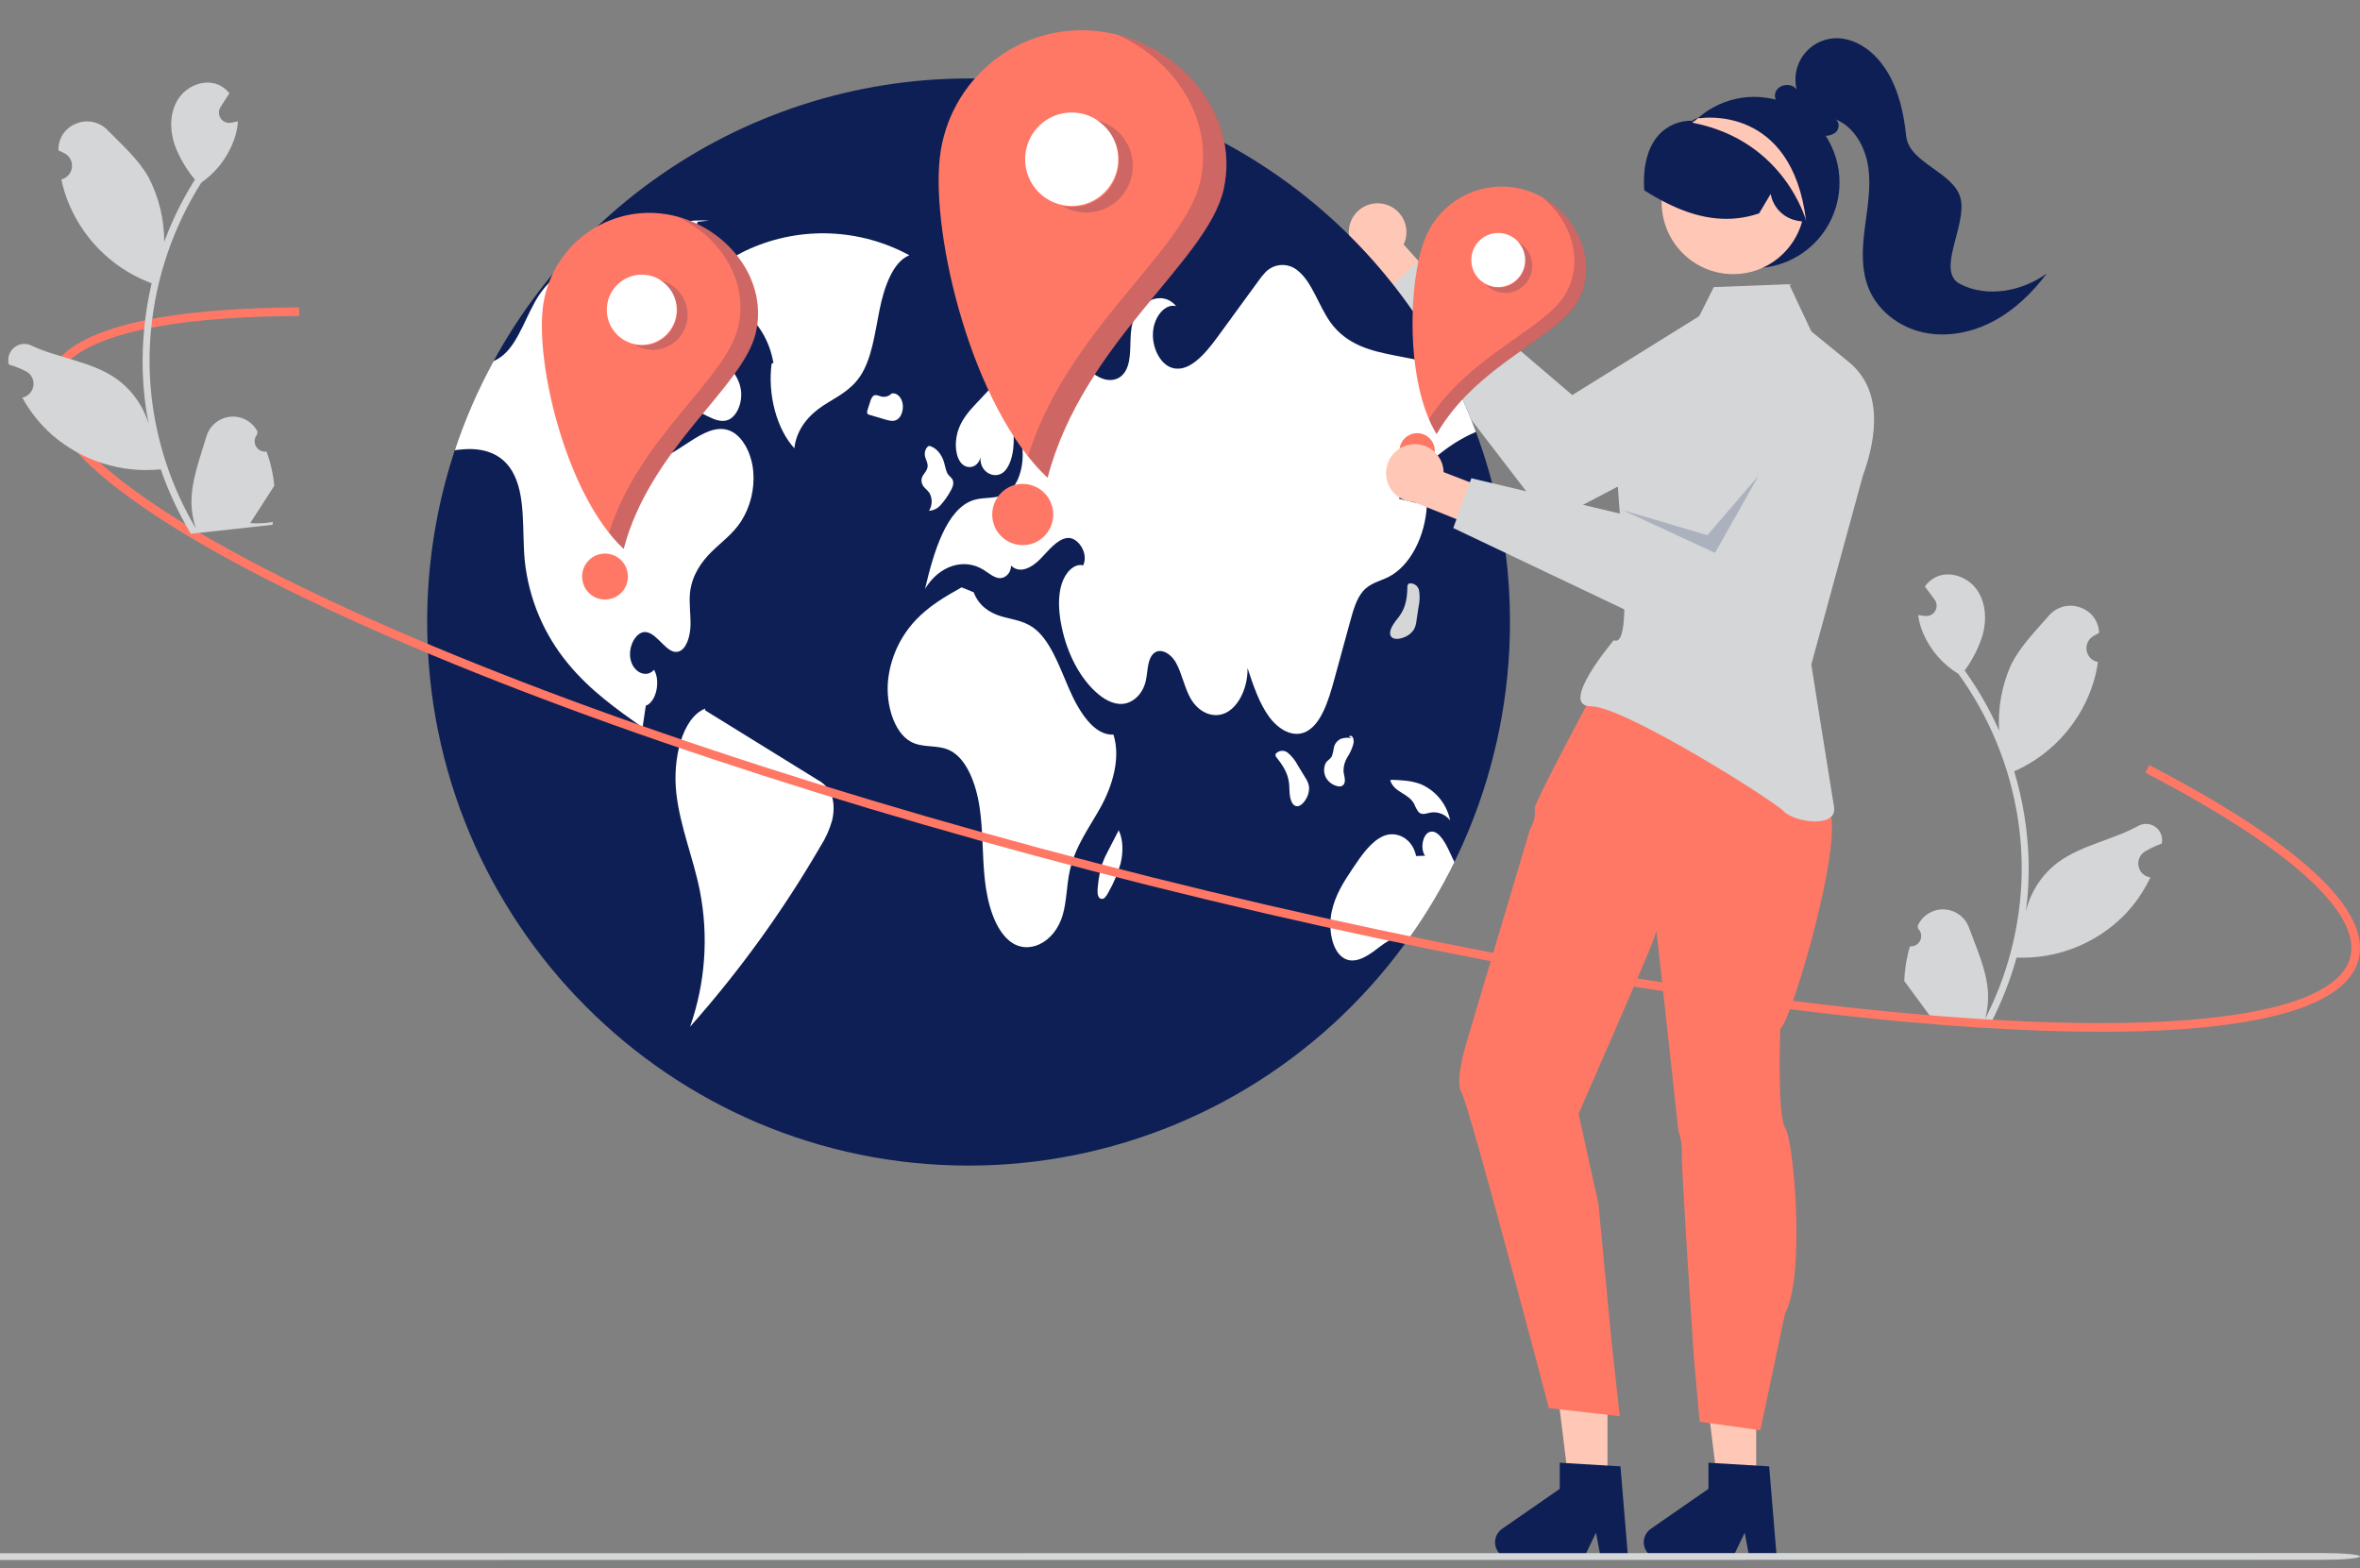 <svg width="310" height="206" viewBox="0 0 310 206" fill="none" xmlns="http://www.w3.org/2000/svg">
<rect x="0" y="0" width="310" height="206" fill="#808080" stroke="none"/>
<g clip-path="url(#clip0_43_20095)">
<path d="M250.879 124.306C251.156 124.331 251.434 124.271 251.676 124.133C251.918 123.994 252.111 123.785 252.23 123.532C252.35 123.28 252.389 122.996 252.342 122.721C252.296 122.445 252.166 122.191 251.971 121.992C251.943 121.854 251.923 121.755 251.895 121.617C251.909 121.588 251.922 121.559 251.936 121.529C252.246 120.879 252.742 120.335 253.359 119.966C253.976 119.598 254.688 119.42 255.406 119.456C256.123 119.493 256.814 119.741 257.392 120.17C257.969 120.599 258.407 121.19 258.651 121.868C259.627 124.576 260.902 127.302 261.116 130.127C261.21 131.376 261.088 132.631 260.755 133.838C263.597 128.308 265.221 122.229 265.518 116.013C265.591 114.453 265.577 112.89 265.476 111.332C265.392 110.054 265.253 108.783 265.057 107.519C263.99 100.657 261.316 94.147 257.256 88.524C255.222 87.283 253.616 85.447 252.654 83.261C252.305 82.475 252.071 81.643 251.96 80.79C252.194 80.832 252.432 80.863 252.667 80.889C252.74 80.897 252.817 80.904 252.89 80.911L252.918 80.914C253.176 80.938 253.436 80.886 253.665 80.765C253.895 80.644 254.085 80.459 254.212 80.233C254.339 80.006 254.399 79.747 254.383 79.487C254.367 79.227 254.277 78.978 254.123 78.768C254.027 78.638 253.931 78.508 253.835 78.377C253.69 78.176 253.541 77.979 253.395 77.778C253.378 77.759 253.362 77.739 253.348 77.718C253.18 77.489 253.013 77.263 252.846 77.034C253.193 76.544 253.649 76.142 254.177 75.858C256.004 74.895 258.425 75.734 259.635 77.41C260.849 79.086 260.987 81.364 260.446 83.361C259.926 85.058 259.122 86.654 258.069 88.081C258.16 88.209 258.254 88.334 258.345 88.462C260.003 90.822 261.427 93.338 262.596 95.977C262.417 93.074 262.926 90.17 264.083 87.504C265.244 85.022 267.301 82.983 269.126 80.877C271.319 78.347 275.513 79.692 275.723 83.039C275.725 83.071 275.727 83.104 275.729 83.136C275.466 83.269 275.208 83.411 274.955 83.563C274.638 83.755 274.385 84.039 274.231 84.378C274.077 84.717 274.028 85.094 274.092 85.461C274.155 85.828 274.327 86.168 274.586 86.434C274.845 86.701 275.178 86.884 275.541 86.958L275.578 86.965C275.444 87.888 275.24 88.798 274.969 89.69C274.186 92.177 272.899 94.475 271.19 96.44C269.482 98.404 267.387 99.993 265.037 101.107C264.883 101.178 264.733 101.248 264.579 101.315C265.703 105.059 266.337 108.934 266.466 112.842C266.534 115.147 266.417 117.455 266.115 119.741L266.13 119.66C266.743 117.131 268.206 114.891 270.272 113.319C273.34 111.02 277.557 110.318 280.835 108.508C281.184 108.305 281.584 108.207 281.986 108.225C282.389 108.243 282.778 108.376 283.108 108.608C283.438 108.841 283.694 109.163 283.848 109.538C284.001 109.912 284.044 110.322 283.973 110.721C283.967 110.749 283.962 110.777 283.956 110.806C283.472 110.978 282.999 111.18 282.539 111.411C282.277 111.544 282.019 111.686 281.766 111.838C281.448 112.03 281.196 112.314 281.042 112.653C280.888 112.992 280.839 113.369 280.902 113.736C280.966 114.103 281.138 114.443 281.397 114.71C281.655 114.977 281.988 115.159 282.352 115.233L282.389 115.24C282.416 115.246 282.439 115.25 282.466 115.256C281.563 117.164 280.341 118.903 278.851 120.395C277.013 122.199 274.826 123.607 272.427 124.534C270.027 125.46 267.464 125.884 264.895 125.78L264.891 125.78C264.053 128.789 262.906 131.702 261.468 134.473L250.701 133.97C250.668 133.848 250.639 133.722 250.61 133.6C251.603 133.71 252.607 133.697 253.597 133.561C252.844 132.54 252.091 131.511 251.338 130.489C251.321 130.47 251.305 130.45 251.29 130.429C250.909 129.906 250.523 129.387 250.141 128.865L250.141 128.864C250.191 127.319 250.439 125.787 250.878 124.306L250.879 124.306Z" fill="#D4D6D8"/>
<path d="M181.98 26.846C182.511 26.992 183.002 27.254 183.421 27.612C183.84 27.97 184.176 28.416 184.404 28.918C184.633 29.42 184.749 29.967 184.745 30.519C184.74 31.071 184.615 31.616 184.378 32.114L190.128 38.533L187.096 42.992L179.102 33.814C178.294 33.359 177.681 32.622 177.378 31.744C177.075 30.865 177.104 29.905 177.458 29.046C177.813 28.188 178.469 27.489 179.303 27.084C180.136 26.678 181.089 26.593 181.98 26.846Z" fill="#FFC8B6"/>
<path d="M235.811 42.604C235.293 41.757 234.613 41.021 233.81 40.438C233.008 39.855 232.099 39.437 231.136 39.208C230.172 38.979 229.173 38.943 228.195 39.102C227.218 39.261 226.281 39.613 225.44 40.136L206.529 51.895L186.13 34.486L181.055 39.231L203.59 68.585L232.879 53.255C232.195 53.613 236.637 43.954 235.811 42.604Z" fill="#D4D6D8"/>
<path d="M198.346 81.705C198.348 91.082 196.51 100.368 192.937 109.031C189.363 117.695 184.125 125.566 177.521 132.197C170.917 138.828 163.076 144.087 154.447 147.674C145.818 151.262 136.569 153.107 127.23 153.106C87.954 153.106 56.113 121.138 56.113 81.705C56.106 74.035 57.331 66.414 59.74 59.135C64.47 44.919 73.531 32.556 85.642 23.793C97.753 15.03 112.302 10.312 127.23 10.305C140.104 10.3 152.739 13.806 163.784 20.448C174.829 27.09 183.87 36.618 189.943 48.016C191.448 50.828 192.762 53.74 193.874 56.731C194.028 57.147 194.178 57.564 194.324 57.984V57.988C194.976 59.837 195.55 61.719 196.047 63.637C197.578 69.536 198.351 75.609 198.346 81.705Z" fill="#0E1F55"/>
<path d="M119.449 33.53C116.253 31.795 112.705 30.816 109.075 30.666C105.444 30.517 101.828 31.203 98.502 32.67C95.573 33.95 92.489 36.245 91.512 40.391C95.463 38.049 100.579 41.749 101.596 47.684L101.358 47.749C100.821 51.86 102.02 56.335 104.341 58.884C104.646 56.236 106.38 54.435 108.085 53.309C109.791 52.184 111.677 51.366 112.979 49.431C114.522 47.137 114.914 43.785 115.527 40.727C116.14 37.669 117.303 34.382 119.449 33.53Z" fill="white"/>
<path d="M97.329 68.513C96.235 70.163 94.773 71.198 93.461 72.487C92.154 73.781 90.909 75.526 90.648 77.767C90.482 79.203 90.739 80.663 90.704 82.115C90.668 83.566 90.186 85.201 89.202 85.562C87.65 86.125 86.464 83.229 84.868 83.027C83.6 82.868 82.458 84.871 82.825 86.609C83.193 88.346 84.919 89.116 85.911 87.981C86.808 89.493 86.176 92.234 84.829 92.698C84.686 93.65 84.544 94.598 84.406 95.55C81 93.158 77.559 90.726 74.663 87.224C71.442 83.361 69.444 78.621 68.926 73.61C68.551 69.584 69.108 64.978 67.267 61.88C65.793 59.401 63.264 58.854 60.989 59.009C60.574 59.036 60.155 59.084 59.74 59.136C61.082 55.089 62.787 51.172 64.833 47.434C65.296 47.234 65.726 46.965 66.109 46.636C68.227 44.832 69.167 41.178 70.886 38.651C70.996 38.489 71.111 38.33 71.23 38.175C72.988 35.871 75.342 34.685 77.618 33.582C82.656 31.127 87.839 28.64 93.157 28.981L91.644 29.128C89.878 34.094 88.111 39.06 86.342 44.026C86.073 44.788 85.802 45.551 85.528 46.315C84.524 49.139 83.489 52.146 83.643 55.308C83.734 57.18 84.382 59.179 85.615 59.822C86.764 60.417 88.021 59.687 89.131 58.965C89.601 58.663 90.067 58.362 90.538 58.056C92.225 56.966 94.093 55.847 95.875 56.577C97.507 57.243 98.712 59.469 98.941 61.869C99.151 64.201 98.584 66.538 97.329 68.513Z" fill="white"/>
<path d="M107.364 102.418C102.437 99.372 97.509 96.326 92.582 93.281L92.666 93.064C89.602 94.236 88.331 99.703 88.837 104.174C89.343 108.645 91.06 112.642 91.927 116.999C93.096 122.96 92.655 129.128 90.649 134.86C97.128 127.561 102.861 119.629 107.764 111.182C108.449 110.117 108.971 108.955 109.312 107.735C109.625 106.437 109.577 104.876 108.95 103.835C108.547 103.238 108.002 102.751 107.364 102.418Z" fill="white"/>
<path d="M87.918 47.006C87.395 48.187 87.194 49.762 87.668 50.984C88.153 52.232 89.178 52.796 90.122 53.266L92.845 54.621C93.75 55.071 94.727 55.527 95.65 55.156C96.764 54.709 97.536 52.956 97.336 51.328C97.123 49.597 96.036 48.406 95.031 47.391C93.624 45.972 92.217 44.552 90.809 43.133L90.016 44.108C89.159 44.948 88.449 45.928 87.918 47.006Z" fill="white"/>
<path d="M183.752 65.516C184.977 65.806 186.202 66.095 187.427 66.385C187.213 70.538 185.163 74.382 182.413 75.774C181.267 76.353 179.991 76.567 179.043 77.65C178.186 78.634 177.751 80.165 177.352 81.629C176.653 84.183 175.953 86.738 175.254 89.292C174.503 92.045 173.539 95.104 171.588 96.095C169.912 96.948 167.996 95.905 166.708 94.156C165.42 92.406 164.634 90.054 163.872 87.761C163.919 90.26 162.761 92.712 161.122 93.58C159.478 94.449 157.479 93.664 156.381 91.724C155.59 90.332 155.262 88.495 154.488 87.083C153.714 85.671 152.09 84.862 151.244 86.186C150.687 87.067 150.758 88.416 150.482 89.534C150.051 91.272 148.747 92.362 147.455 92.458C146.167 92.553 144.911 91.807 143.832 90.796C141.608 88.701 139.968 85.377 139.332 81.684C139.052 80.038 138.973 78.245 139.459 76.702C139.945 75.159 141.118 73.969 142.284 74.263C143.05 72.636 141.537 70.478 140.174 70.669C138.807 70.859 137.736 72.331 136.614 73.461C135.496 74.592 133.932 75.413 132.805 74.29C132.813 75.334 131.968 76.024 131.237 75.936C130.51 75.853 129.862 75.266 129.194 74.85C126.614 73.235 123.339 74.306 121.506 77.361C122.652 72.466 124.331 66.849 127.851 65.698C129.289 65.226 130.858 65.615 132.217 64.798C134.623 63.35 135.109 57.88 133.031 55.623C133.295 57.757 133.244 60.248 132.122 61.708C131 63.168 128.645 62.216 128.787 60.058C128.463 61.545 126.851 61.771 126.109 60.629C125.362 59.487 125.425 57.618 125.955 56.254C126.484 54.889 127.385 53.909 128.258 52.969C130.135 50.95 132.039 48.907 134.212 47.638C136.389 46.369 138.902 45.94 141.083 47.202C142.232 47.868 143.244 48.979 144.417 49.566C145.591 50.157 147.08 50.082 147.858 48.701C148.732 47.162 148.321 44.877 148.645 42.953C149.226 39.554 152.611 37.963 154.488 40.209C153.086 39.847 151.636 41.514 151.462 43.533C151.284 45.552 152.299 47.59 153.658 48.201C155.942 49.217 158.178 46.662 159.905 44.298C161.706 41.823 163.511 39.349 165.318 36.877C165.606 36.456 165.93 36.06 166.286 35.694C166.851 35.141 167.606 34.824 168.396 34.807C169.186 34.791 169.953 35.077 170.541 35.607C172.366 37.103 173.223 40.169 174.721 42.279C176.894 45.345 180.145 46.091 183.172 46.686C185.428 47.126 187.685 47.569 189.944 48.015C191.449 50.827 192.763 53.739 193.875 56.73C190.05 58.36 186.522 61.41 183.752 65.516Z" fill="white"/>
<path d="M191.049 113.244C189.356 116.695 187.387 120.002 185.162 123.133C183.739 122.522 182.21 123.613 180.879 124.637C179.488 125.708 177.817 126.751 176.391 125.775C174.933 124.775 174.463 121.979 174.925 119.762C175.387 117.548 176.541 115.787 177.659 114.113C178.844 112.336 180.112 110.491 181.76 109.801C183.412 109.111 185.533 110.087 186.015 112.443L187.185 112.403C186.529 111.499 186.873 109.627 187.754 109.297C188.769 108.913 189.65 110.313 190.251 111.55C190.519 112.11 190.792 112.673 191.049 113.244Z" fill="white"/>
<path d="M146.258 96.49C143.744 96.649 141.753 93.542 140.43 90.486C139.107 87.429 137.899 83.934 135.631 82.378C134.335 81.489 132.858 81.367 131.452 80.936C130.046 80.506 128.575 79.614 127.903 77.799L126.308 77.152C124.202 78.341 122.069 79.552 120.254 81.486C118.219 83.657 116.952 86.439 116.647 89.404C116.342 92.609 117.467 96.182 119.569 97.386C121.229 98.337 123.163 97.737 124.845 98.608C126.947 99.696 128.195 102.856 128.667 105.977C129.139 109.097 129.019 112.34 129.357 115.496C129.695 118.651 130.627 121.935 132.554 123.552C134.966 125.576 138.505 123.894 139.587 120.211C140.118 118.403 140.1 116.364 140.497 114.489C141.196 111.185 143.082 108.734 144.579 106.025C146.075 103.315 147.253 99.635 146.258 96.49Z" fill="white"/>
<path d="M121.418 64.027C121.653 64.244 121.871 64.477 122.073 64.725C122.281 65.086 122.388 65.497 122.381 65.914C122.373 66.331 122.253 66.739 122.033 67.092C122.335 67.075 122.631 66.995 122.902 66.857C123.172 66.719 123.411 66.526 123.603 66.291C124.062 65.766 124.466 65.195 124.808 64.587C125.064 64.168 125.337 63.6 125.163 63.102C125.044 62.761 124.763 62.616 124.566 62.36C124.254 61.955 124.177 61.31 124.015 60.754C123.667 59.551 122.831 58.667 121.924 58.541L122.05 58.565C121.671 58.696 121.407 59.3 121.49 59.843C121.567 60.338 121.883 60.749 121.852 61.254C121.807 61.98 121.084 62.321 121.039 63.047C121.032 63.411 121.168 63.763 121.418 64.027Z" fill="white"/>
<path d="M117.109 51.692C117.113 51.691 117.117 51.691 117.121 51.69C117.197 51.619 117.268 51.543 117.333 51.461L117.109 51.692Z" fill="#D4D6D8"/>
<path d="M117.866 55.101C118.422 54.742 118.732 53.75 118.548 52.919C118.366 52.094 117.72 51.539 117.123 51.691C116.95 51.867 116.736 51.996 116.5 52.066C116.263 52.136 116.013 52.144 115.773 52.09C115.404 51.995 115 51.75 114.68 52.029C114.497 52.237 114.369 52.488 114.308 52.758C114.19 53.123 114.071 53.488 113.953 53.852C113.897 53.983 113.882 54.128 113.911 54.267C113.934 54.323 113.97 54.372 114.017 54.409C114.064 54.447 114.12 54.471 114.179 54.481C114.889 54.691 115.599 54.901 116.309 55.111C116.826 55.264 117.385 55.412 117.866 55.101Z" fill="white"/>
<path d="M171.457 102.144C171.129 101.605 170.801 101.065 170.473 100.526C170.15 99.901 169.71 99.346 169.176 98.891C169.058 98.792 168.922 98.718 168.776 98.672C168.629 98.627 168.475 98.612 168.323 98.627C168.17 98.642 168.022 98.688 167.888 98.761C167.753 98.835 167.635 98.935 167.539 99.055L167.579 99.363C168.327 100.305 169.118 101.352 169.308 102.75C169.383 103.301 169.357 103.872 169.423 104.426C169.488 104.979 169.675 105.553 170.03 105.792C170.547 106.139 171.154 105.628 171.522 105.004C171.85 104.492 171.998 103.884 171.94 103.277C171.858 102.87 171.694 102.484 171.457 102.144Z" fill="white"/>
<path d="M186.061 81.542C186.156 80.917 186.251 80.292 186.346 79.667C186.5 78.981 186.519 78.271 186.403 77.577C186.376 77.426 186.32 77.281 186.237 77.152C186.154 77.023 186.046 76.911 185.919 76.824C185.793 76.737 185.65 76.677 185.5 76.646C185.35 76.615 185.195 76.615 185.045 76.645L184.878 76.907C184.846 78.111 184.78 79.424 184.028 80.616C183.732 81.086 183.346 81.506 183.041 81.972C182.736 82.438 182.511 82.998 182.63 83.41C182.803 84.009 183.595 84.011 184.276 83.772C184.856 83.592 185.359 83.222 185.704 82.721C185.902 82.357 186.024 81.955 186.061 81.542Z" fill="#D4D6D8"/>
<path d="M176.602 102.848C176.763 102.385 176.531 101.854 176.482 101.342C176.459 100.681 176.633 100.028 176.983 99.468C177.331 98.939 177.594 98.36 177.764 97.749C177.836 97.472 177.823 97.178 177.727 96.908C177.618 96.663 177.355 96.551 177.204 96.745L177.527 96.954C177.091 96.876 176.643 96.898 176.216 97.018C175.973 97.111 175.756 97.262 175.583 97.458C175.41 97.654 175.287 97.888 175.223 98.142C175.17 98.537 175.083 98.928 174.963 99.308C174.77 99.706 174.397 99.838 174.163 100.187C174.003 100.496 173.922 100.841 173.928 101.189C173.934 101.538 174.026 101.879 174.196 102.183C174.49 102.68 174.958 103.049 175.508 103.219C175.903 103.361 176.422 103.369 176.602 102.848Z" fill="white"/>
<path d="M185.772 105.623C185.914 105.996 186.105 106.348 186.34 106.67C186.779 107.114 187.375 106.841 187.907 106.733C188.391 106.656 188.885 106.712 189.339 106.895C189.793 107.078 190.189 107.381 190.486 107.771C190.279 106.738 189.829 105.769 189.172 104.946C188.515 104.123 187.671 103.471 186.711 103.043C185.456 102.529 184.134 102.48 182.829 102.434L182.604 102.492C183.178 104.171 184.982 104.133 185.772 105.623Z" fill="white"/>
<path d="M146.945 109.057L146.949 109.065C146.97 109.022 146.992 108.98 147.014 108.938L146.945 109.057Z" fill="#D4D6D8"/>
<path d="M145.554 111.76C145.251 112.313 144.99 112.888 144.774 113.48C144.488 114.44 144.298 115.427 144.208 116.425C144.138 116.992 144.116 117.717 144.47 117.993C144.572 118.061 144.694 118.089 144.815 118.073C144.936 118.056 145.047 117.996 145.127 117.904C145.324 117.695 145.485 117.455 145.603 117.193C146.299 115.99 146.84 114.702 147.211 113.361C147.55 111.949 147.547 110.287 146.948 109.064C146.483 109.963 146.019 110.861 145.554 111.76Z" fill="white"/>
<path d="M132.137 39.761C132.358 39.978 132.637 40.125 132.94 40.184C133.244 40.244 133.558 40.213 133.843 40.095C134.435 39.835 134.978 39.475 135.449 39.031C135.838 38.741 136.169 38.379 136.422 37.965C136.562 37.717 136.651 37.444 136.685 37.161C136.719 36.878 136.698 36.592 136.621 36.318C136.401 35.672 135.843 35.456 135.351 35.309C134.563 35.075 133.775 34.84 132.987 34.605L133.557 34.09C132.971 33.774 132.322 34.36 131.956 35.086C131.721 35.56 131.557 36.067 131.469 36.589C131.273 37.728 131.465 39.086 132.137 39.761Z" fill="#D4D6D8"/>
<path d="M146.051 35.067C146.273 35.313 146.58 35.465 146.909 35.492C147.239 35.519 147.566 35.419 147.825 35.212C148.047 35.044 148.232 34.831 148.367 34.587C148.503 34.342 148.585 34.072 148.609 33.793C148.665 33.171 148.359 32.479 147.921 32.426L148.021 31.843C147.178 31.69 146.14 31.66 145.689 32.688C145.536 33.081 145.489 33.508 145.553 33.926C145.616 34.343 145.788 34.737 146.051 35.067Z" fill="#D4D6D8"/>
<path d="M144.189 4.089C139.247 3.53 134.285 4.964 130.395 8.077C126.506 11.191 124.008 15.728 123.45 20.69C122.289 31.024 127.712 53.465 137.598 62.755C142.253 44.957 158.566 34.4 160.724 24.912C163.031 14.773 154.482 5.255 144.189 4.089Z" fill="#FF7866"/>
<path d="M140.773 27.058C144.151 27.058 146.89 24.308 146.89 20.917C146.89 17.525 144.151 14.775 140.773 14.775C137.395 14.775 134.656 17.525 134.656 20.917C134.656 24.308 137.395 27.058 140.773 27.058Z" fill="white"/>
<path d="M134.34 71.607C136.553 71.607 138.347 69.806 138.347 67.585C138.347 65.363 136.553 63.562 134.34 63.562C132.128 63.562 130.334 65.363 130.334 67.585C130.334 69.806 132.128 71.607 134.34 71.607Z" fill="#FF7866"/>
<path opacity="0.2" d="M145.834 16.519C146.523 16.934 147.123 17.482 147.601 18.13C148.078 18.778 148.424 19.515 148.619 20.297C148.813 21.08 148.852 21.893 148.733 22.691C148.614 23.488 148.34 24.254 147.927 24.946C147.513 25.637 146.968 26.24 146.322 26.719C145.676 27.199 144.943 27.546 144.163 27.741C142.589 28.135 140.924 27.885 139.533 27.047C140.951 27.363 142.435 27.163 143.719 26.482C145.003 25.8 146.004 24.682 146.542 23.328C147.08 21.974 147.12 20.471 146.656 19.089C146.192 17.708 145.253 16.537 144.007 15.787C144.651 15.931 145.268 16.178 145.834 16.519Z" fill="#0E1F55"/>
<path opacity="0.2" d="M160.749 24.93C158.59 34.419 142.278 44.975 137.623 62.773C136.693 61.891 135.829 60.941 135.039 59.932C140.27 43.202 155.567 33.036 157.653 23.869C159.519 15.664 154.276 7.866 146.753 4.572C155.86 6.871 162.862 15.639 160.749 24.93Z" fill="#0E1F55"/>
<path d="M86.867 28.05C83.155 27.63 79.429 28.707 76.508 31.045C73.587 33.383 71.711 36.79 71.292 40.517C70.42 48.277 74.493 65.13 81.917 72.106C85.413 58.74 97.663 50.812 99.284 43.687C101.016 36.073 94.597 28.925 86.867 28.05Z" fill="#FF7866"/>
<path d="M84.3 45.302C86.837 45.302 88.894 43.237 88.894 40.69C88.894 38.143 86.837 36.078 84.3 36.078C81.764 36.078 79.707 38.143 79.707 40.69C79.707 43.237 81.764 45.302 84.3 45.302Z" fill="white"/>
<path opacity="0.2" d="M88.099 37.389C88.616 37.701 89.067 38.112 89.425 38.599C89.784 39.086 90.044 39.639 90.19 40.227C90.336 40.814 90.365 41.425 90.276 42.024C90.187 42.623 89.981 43.199 89.67 43.718C89.36 44.237 88.95 44.689 88.465 45.05C87.98 45.41 87.43 45.671 86.844 45.817C86.259 45.964 85.651 45.993 85.054 45.903C84.457 45.814 83.884 45.607 83.367 45.295C84.432 45.533 85.546 45.383 86.51 44.871C87.475 44.359 88.226 43.52 88.63 42.503C89.034 41.486 89.065 40.357 88.716 39.32C88.367 38.282 87.662 37.403 86.727 36.84C87.211 36.947 87.674 37.133 88.099 37.389Z" fill="#0E1F55"/>
<path opacity="0.2" d="M99.303 43.702C97.682 50.828 85.432 58.755 81.936 72.121C81.238 71.459 80.59 70.746 79.996 69.987C83.924 57.424 95.412 49.79 96.978 42.905C98.38 36.744 94.442 30.888 88.793 28.414C95.632 30.14 100.89 36.725 99.303 43.702Z" fill="#0E1F55"/>
<path d="M79.472 78.754C81.133 78.754 82.48 77.402 82.48 75.734C82.48 74.065 81.133 72.713 79.472 72.713C77.81 72.713 76.463 74.065 76.463 75.734C76.463 77.402 77.81 78.754 79.472 78.754Z" fill="#FF7866"/>
<path d="M230.685 195.113H225.642L223.242 175.582L230.686 175.582L230.685 195.113Z" fill="#FFC8B6"/>
<path d="M233.395 204.727H229.816L229.178 201.335L227.542 204.727H218.05C217.595 204.727 217.152 204.581 216.785 204.31C216.419 204.04 216.148 203.658 216.013 203.222C215.877 202.786 215.884 202.318 216.033 201.886C216.181 201.454 216.463 201.081 216.837 200.822L224.417 195.566V192.137L232.39 192.614L233.395 204.727Z" fill="#0E1F55"/>
<path d="M211.15 195.113H206.106L203.707 175.582L211.151 175.582L211.15 195.113Z" fill="#FFC8B6"/>
<path d="M213.862 204.727H210.283L209.644 201.335L208.008 204.727H198.517C198.062 204.727 197.619 204.581 197.252 204.31C196.886 204.04 196.615 203.658 196.479 203.222C196.344 202.786 196.351 202.318 196.499 201.886C196.648 201.454 196.93 201.081 197.304 200.822L204.884 195.566V192.137L212.857 192.614L213.862 204.727Z" fill="#0E1F55"/>
<path d="M191.99 143.549C192.955 145.003 203.455 184.959 203.455 184.959L212.765 186.025L211.659 175.972L209.97 158.181L207.355 146.306C207.355 146.306 216.591 125.201 217.175 123.52L217.59 122.313L220.476 148.607C220.819 149.546 220.968 150.545 220.915 151.543C220.828 153.186 222.469 177.895 222.469 177.895L223.258 186.757L231.234 187.869L234.471 172.537C237.173 167.556 235.624 149.857 234.519 148.21C233.414 146.563 233.853 135.09 233.853 135.09C235.264 134.591 243.679 105.782 239.47 105.952C239.74 104.416 239.953 103.045 239.953 103.045L232.647 97.129L214.362 92.357L209.749 90.133C209.749 90.133 201.51 105.429 201.592 106.189C201.705 107.153 201.486 108.126 200.969 108.946L192.651 136.897C192.651 136.897 191.015 142.081 191.99 143.549Z" fill="#FF7866"/>
<path d="M237.925 43.529L235.016 37.328L225.116 37.71L221.886 44.161C221.886 44.161 212.657 55.228 212.359 58.827C211.983 63.352 215.105 85.534 211.983 84.097C211.983 84.097 204.622 92.771 208.978 92.771C213.333 92.771 233.036 105.189 234.329 106.586C235.622 107.982 241.393 108.888 240.909 105.972C240.425 103.057 237.925 87.29 237.925 87.29L244.694 62.498C246.642 57.145 247.248 51.141 242.845 47.545L237.925 43.529Z" fill="#D4D6D8"/>
<path d="M201.254 25.276C199.929 24.748 198.515 24.488 197.09 24.509C195.665 24.53 194.259 24.833 192.951 25.4C191.643 25.967 190.459 26.787 189.466 27.813C188.474 28.84 187.693 30.052 187.167 31.382C184.956 36.973 184.59 50.326 188.704 57.018C193.993 47.793 204.695 44.387 207.335 39.419C210.155 34.112 206.823 27.496 201.254 25.276Z" fill="#FF7866"/>
<path d="M196.802 37.706C198.756 37.706 200.34 36.116 200.34 34.154C200.34 32.192 198.756 30.602 196.802 30.602C194.848 30.602 193.264 32.192 193.264 34.154C193.264 36.116 194.848 37.706 196.802 37.706Z" fill="white"/>
<path d="M186.153 61.552C187.433 61.552 188.471 60.51 188.471 59.225C188.471 57.94 187.433 56.898 186.153 56.898C184.874 56.898 183.836 57.94 183.836 59.225C183.836 60.51 184.874 61.552 186.153 61.552Z" fill="#FF7866"/>
<path opacity="0.2" d="M200.291 32.47C200.939 33.151 201.291 34.062 201.271 35.003C201.251 35.944 200.859 36.839 200.182 37.49C199.505 38.142 198.598 38.497 197.66 38.477C196.723 38.458 195.831 38.065 195.182 37.386C195.925 37.779 196.784 37.893 197.603 37.709C198.423 37.524 199.151 37.053 199.656 36.379C200.161 35.705 200.411 34.872 200.361 34.03C200.31 33.188 199.963 32.392 199.381 31.783C199.719 31.961 200.026 32.193 200.291 32.47Z" fill="#0E1F55"/>
<path opacity="0.2" d="M207.345 39.436C204.705 44.404 194.003 47.81 188.714 57.035C188.328 56.401 187.99 55.739 187.701 55.055C193.151 46.514 203.227 43.171 205.777 38.372C208.06 34.077 206.312 28.925 202.611 25.939C207.346 28.61 209.929 34.572 207.345 39.436Z" fill="#0E1F55"/>
<path d="M185.11 58.42C185.648 58.308 186.205 58.316 186.74 58.444C187.275 58.572 187.776 58.816 188.207 59.159C188.638 59.502 188.989 59.936 189.235 60.43C189.481 60.924 189.616 61.466 189.631 62.019L197.658 65.112L196.975 70.468L185.7 65.94C184.775 65.903 183.895 65.527 183.227 64.882C182.56 64.238 182.151 63.37 182.078 62.443C182.005 61.516 182.274 60.594 182.832 59.853C183.391 59.111 184.202 58.601 185.11 58.42L185.11 58.42Z" fill="#FFC8B6"/>
<path d="M241.196 47.382C240.351 46.864 239.413 46.518 238.434 46.365C237.456 46.212 236.457 46.255 235.495 46.49C234.533 46.726 233.626 47.15 232.828 47.737C232.029 48.325 231.354 49.066 230.841 49.916L219.319 69.019L193.268 62.819L190.895 69.361L224.256 85.227L241.152 58.208C243.682 54.639 244.92 49.664 241.196 47.382Z" fill="#D4D6D8"/>
<path d="M241.63 23.971C241.63 25.812 241.181 27.625 240.32 29.251C239.46 30.877 238.216 32.267 236.696 33.297C235.176 34.327 233.427 34.967 231.604 35.161C229.78 35.354 227.937 35.096 226.236 34.407C224.535 33.718 223.029 32.621 221.849 31.212C220.669 29.802 219.852 28.123 219.469 26.323C219.087 24.522 219.15 22.654 219.654 20.884C220.158 19.114 221.087 17.495 222.36 16.169L222.413 16.115C222.503 16.021 222.593 15.926 222.687 15.836C222.687 15.836 222.688 15.836 222.689 15.836C222.689 15.836 222.69 15.835 222.69 15.835C222.69 15.834 222.691 15.834 222.691 15.833C222.691 15.833 222.691 15.832 222.691 15.832C222.808 15.724 222.924 15.616 223.045 15.512C224.664 14.087 226.658 13.161 228.788 12.844C230.917 12.527 233.093 12.834 235.054 13.726C237.015 14.618 238.678 16.059 239.844 17.876C241.01 19.693 241.63 21.809 241.63 23.971V23.971Z" fill="#0E1F55"/>
<path d="M227.664 36.007C232.852 36.007 237.058 31.784 237.058 26.575C237.058 21.366 232.852 17.143 227.664 17.143C222.475 17.143 218.269 21.366 218.269 26.575C218.269 31.784 222.475 36.007 227.664 36.007Z" fill="#FFC8B6"/>
<path d="M237.639 29.264L236.083 28.988C235.213 28.829 234.412 28.408 233.788 27.78C233.163 27.152 232.744 26.347 232.587 25.474L231.068 28.03L231.002 28.052C227.383 29.258 223.618 28.897 219.494 26.95C218.315 26.389 217.171 25.755 216.069 25.054L215.987 25.003L215.981 24.907C215.77 21.839 216.456 19.275 217.912 17.689C218.471 17.092 219.149 16.621 219.903 16.306C220.656 15.991 221.467 15.839 222.282 15.86C222.341 15.845 222.394 15.815 222.438 15.774C222.459 15.759 222.479 15.743 222.5 15.729V15.713L222.608 15.662C222.84 15.553 223.076 15.448 223.313 15.352C225.172 14.63 227.196 14.448 229.153 14.829C231.11 15.21 232.92 16.137 234.375 17.505C237.269 20.279 238.596 24.933 237.678 29.088L237.639 29.264Z" fill="#0E1F55"/>
<path d="M257.457 37.298C254.26 35.642 258.372 29.629 257.545 26.113C256.719 22.598 250.769 21.467 250.39 17.875C250.011 14.283 249.12 10.579 246.759 7.853C245.25 6.111 243.028 4.826 240.739 5.044C239.965 5.117 239.215 5.358 238.542 5.749C237.868 6.14 237.287 6.672 236.836 7.308C236.386 7.945 236.078 8.672 235.933 9.439C235.788 10.206 235.809 10.996 235.995 11.754C235.343 10.827 233.657 11.028 233.24 12.083C232.868 13.02 233.688 14.155 234.653 14.238C235.915 15.803 237.361 17.465 239.339 17.78C239.654 17.853 239.981 17.853 240.296 17.78C240.611 17.707 240.906 17.563 241.157 17.359C241.623 16.91 241.659 16.014 241.107 15.678C243.592 16.669 245.05 19.367 245.418 22.027C245.787 24.686 245.277 27.377 244.941 30.041C244.604 32.705 244.46 35.507 245.5 37.98C246.729 40.903 249.559 42.998 252.647 43.669C255.735 44.341 259.024 43.685 261.819 42.205C264.615 40.726 266.946 38.468 268.85 35.936C265.57 38.275 261.032 39.151 257.457 37.298Z" fill="#0E1F55"/>
<path d="M237.24 28.999C237.24 28.999 234.457 18.57 222.527 16.163C222.514 16.159 222.469 16.14 222.411 16.114C222.375 16.091 222.33 16.069 222.285 16.046C222.42 15.97 222.55 15.902 222.684 15.835C222.685 15.835 222.685 15.835 222.686 15.834C222.686 15.834 222.687 15.834 222.687 15.833C222.688 15.833 222.688 15.832 222.688 15.832C222.688 15.831 222.688 15.831 222.688 15.83C222.805 15.722 222.922 15.614 223.043 15.511L223.383 15.524C223.383 15.524 235.353 13.621 237.24 28.999Z" fill="#FFC8B6"/>
<path opacity="0.2" d="M231.011 62.467L224.273 70.304L213.141 67.003L225.277 72.619L231.011 62.467Z" fill="#0E1F55"/>
<path d="M275.998 135.529C271.147 135.529 265.831 135.345 260.048 134.976C230.14 133.07 191.4 126.44 150.964 116.31C110.528 106.179 73.228 93.757 45.934 81.334C32.638 75.281 22.433 69.552 15.604 64.305C8.374 58.751 5.211 53.909 6.203 49.916C8.137 42.135 25.261 40.433 39.286 40.375L39.291 41.507C20.031 41.586 8.669 44.67 7.297 50.19C5.549 57.22 19.802 68.196 46.399 80.303C73.633 92.7 110.865 105.098 151.237 115.212C191.609 125.326 230.278 131.944 260.12 133.847C289.264 135.706 306.982 132.739 308.729 125.709C310.18 119.871 300.615 111.273 281.798 101.495L282.316 100.491C295.989 107.595 311.86 117.784 309.823 125.983C308.83 129.976 303.772 132.758 294.79 134.251C289.67 135.102 283.381 135.529 275.998 135.529Z" fill="#FF7866"/>
<path d="M35.012 59.305C34.737 59.348 34.455 59.305 34.205 59.182C33.956 59.059 33.749 58.861 33.615 58.617C33.48 58.372 33.424 58.092 33.453 57.814C33.483 57.536 33.597 57.274 33.779 57.063C33.799 56.924 33.812 56.824 33.832 56.684C33.816 56.656 33.801 56.628 33.785 56.6C33.436 55.97 32.908 55.458 32.269 55.128C31.63 54.798 30.909 54.665 30.195 54.746C29.481 54.826 28.806 55.117 28.256 55.581C27.707 56.045 27.306 56.662 27.104 57.355C26.297 60.117 25.192 62.918 25.152 65.75C25.135 67.002 25.334 68.248 25.741 69.431C22.564 64.088 20.569 58.121 19.89 51.936C19.721 50.384 19.639 48.823 19.644 47.261C19.649 45.981 19.71 44.704 19.827 43.43C20.471 36.514 22.738 29.851 26.445 23.987C28.398 22.623 29.888 20.69 30.714 18.449C31.014 17.643 31.196 16.798 31.254 15.94C31.023 15.996 30.788 16.041 30.555 16.082C30.482 16.094 30.406 16.107 30.333 16.118L30.306 16.123C30.05 16.162 29.788 16.127 29.551 16.02C29.314 15.914 29.113 15.741 28.972 15.523C28.831 15.304 28.756 15.05 28.756 14.789C28.756 14.529 28.83 14.274 28.971 14.056C29.059 13.92 29.146 13.784 29.234 13.648C29.367 13.438 29.504 13.232 29.637 13.023C29.652 13.002 29.667 12.981 29.68 12.959C29.833 12.72 29.986 12.485 30.139 12.246C29.762 11.778 29.283 11.405 28.739 11.154C26.855 10.306 24.491 11.294 23.386 13.042C22.277 14.79 22.28 17.072 22.943 19.032C23.566 20.694 24.467 22.237 25.606 23.595C25.523 23.729 25.436 23.859 25.354 23.993C23.844 26.451 22.578 29.051 21.573 31.757C21.574 28.848 20.887 25.982 19.568 23.392C18.256 20.988 16.078 19.08 14.126 17.091C11.782 14.702 7.679 16.304 7.675 19.658C7.675 19.691 7.675 19.723 7.675 19.755C7.946 19.872 8.212 19.998 8.474 20.133C8.803 20.305 9.072 20.573 9.247 20.902C9.421 21.231 9.493 21.605 9.452 21.975C9.412 22.345 9.261 22.694 9.019 22.977C8.777 23.259 8.456 23.462 8.098 23.558L8.061 23.568C8.252 24.48 8.511 25.377 8.837 26.249C9.772 28.683 11.197 30.897 13.024 32.752C14.85 34.607 17.039 36.063 19.452 37.029C19.61 37.09 19.765 37.151 19.922 37.208C19.031 41.014 18.637 44.921 18.749 48.83C18.822 51.135 19.081 53.431 19.524 55.694L19.503 55.614C18.736 53.128 17.138 50.983 14.979 49.542C11.775 47.438 7.524 46.998 4.14 45.395C3.779 45.215 3.375 45.142 2.974 45.184C2.573 45.227 2.193 45.384 1.878 45.637C1.563 45.889 1.327 46.227 1.197 46.61C1.067 46.993 1.049 47.406 1.145 47.799C1.152 47.827 1.159 47.855 1.167 47.882C1.661 48.024 2.145 48.197 2.618 48.399C2.888 48.516 3.154 48.641 3.416 48.777C3.745 48.949 4.014 49.217 4.189 49.546C4.364 49.874 4.435 50.248 4.395 50.618C4.354 50.989 4.203 51.338 3.961 51.62C3.72 51.903 3.399 52.105 3.04 52.202L3.004 52.212C2.977 52.218 2.955 52.225 2.928 52.231C3.946 54.08 5.273 55.74 6.852 57.136C8.798 58.823 11.067 60.094 13.519 60.869C15.971 61.645 18.555 61.909 21.113 61.646L21.117 61.646C22.138 64.597 23.463 67.433 25.069 70.11L35.784 68.939C35.809 68.816 35.831 68.689 35.852 68.565C34.867 68.736 33.865 68.785 32.868 68.712C33.557 67.645 34.245 66.572 34.934 65.505C34.95 65.485 34.964 65.464 34.977 65.442C35.326 64.897 35.68 64.355 36.029 63.809L36.029 63.809C35.884 62.27 35.542 60.756 35.012 59.305L35.012 59.305Z" fill="#D4D6D8"/>
<path d="M305.128 204.886L-823.142 205C-824.432 205 -825.667 204.953 -826.578 204.87C-827.489 204.787 -828 204.674 -828 204.557C-828 204.44 -827.489 204.327 -826.578 204.244C-825.667 204.161 -824.432 204.115 -823.142 204.114L305.128 204C306.42 204 307.659 204.047 308.573 204.13C309.487 204.213 310 204.325 310 204.443C310 204.56 309.487 204.673 308.573 204.756C307.659 204.839 306.42 204.886 305.128 204.886Z" fill="#D4D6D8"/>
</g>
<defs>
<clipPath id="clip0_43_20095">
<rect width="310" height="206" fill="white"/>
</clipPath>
</defs>
</svg>

